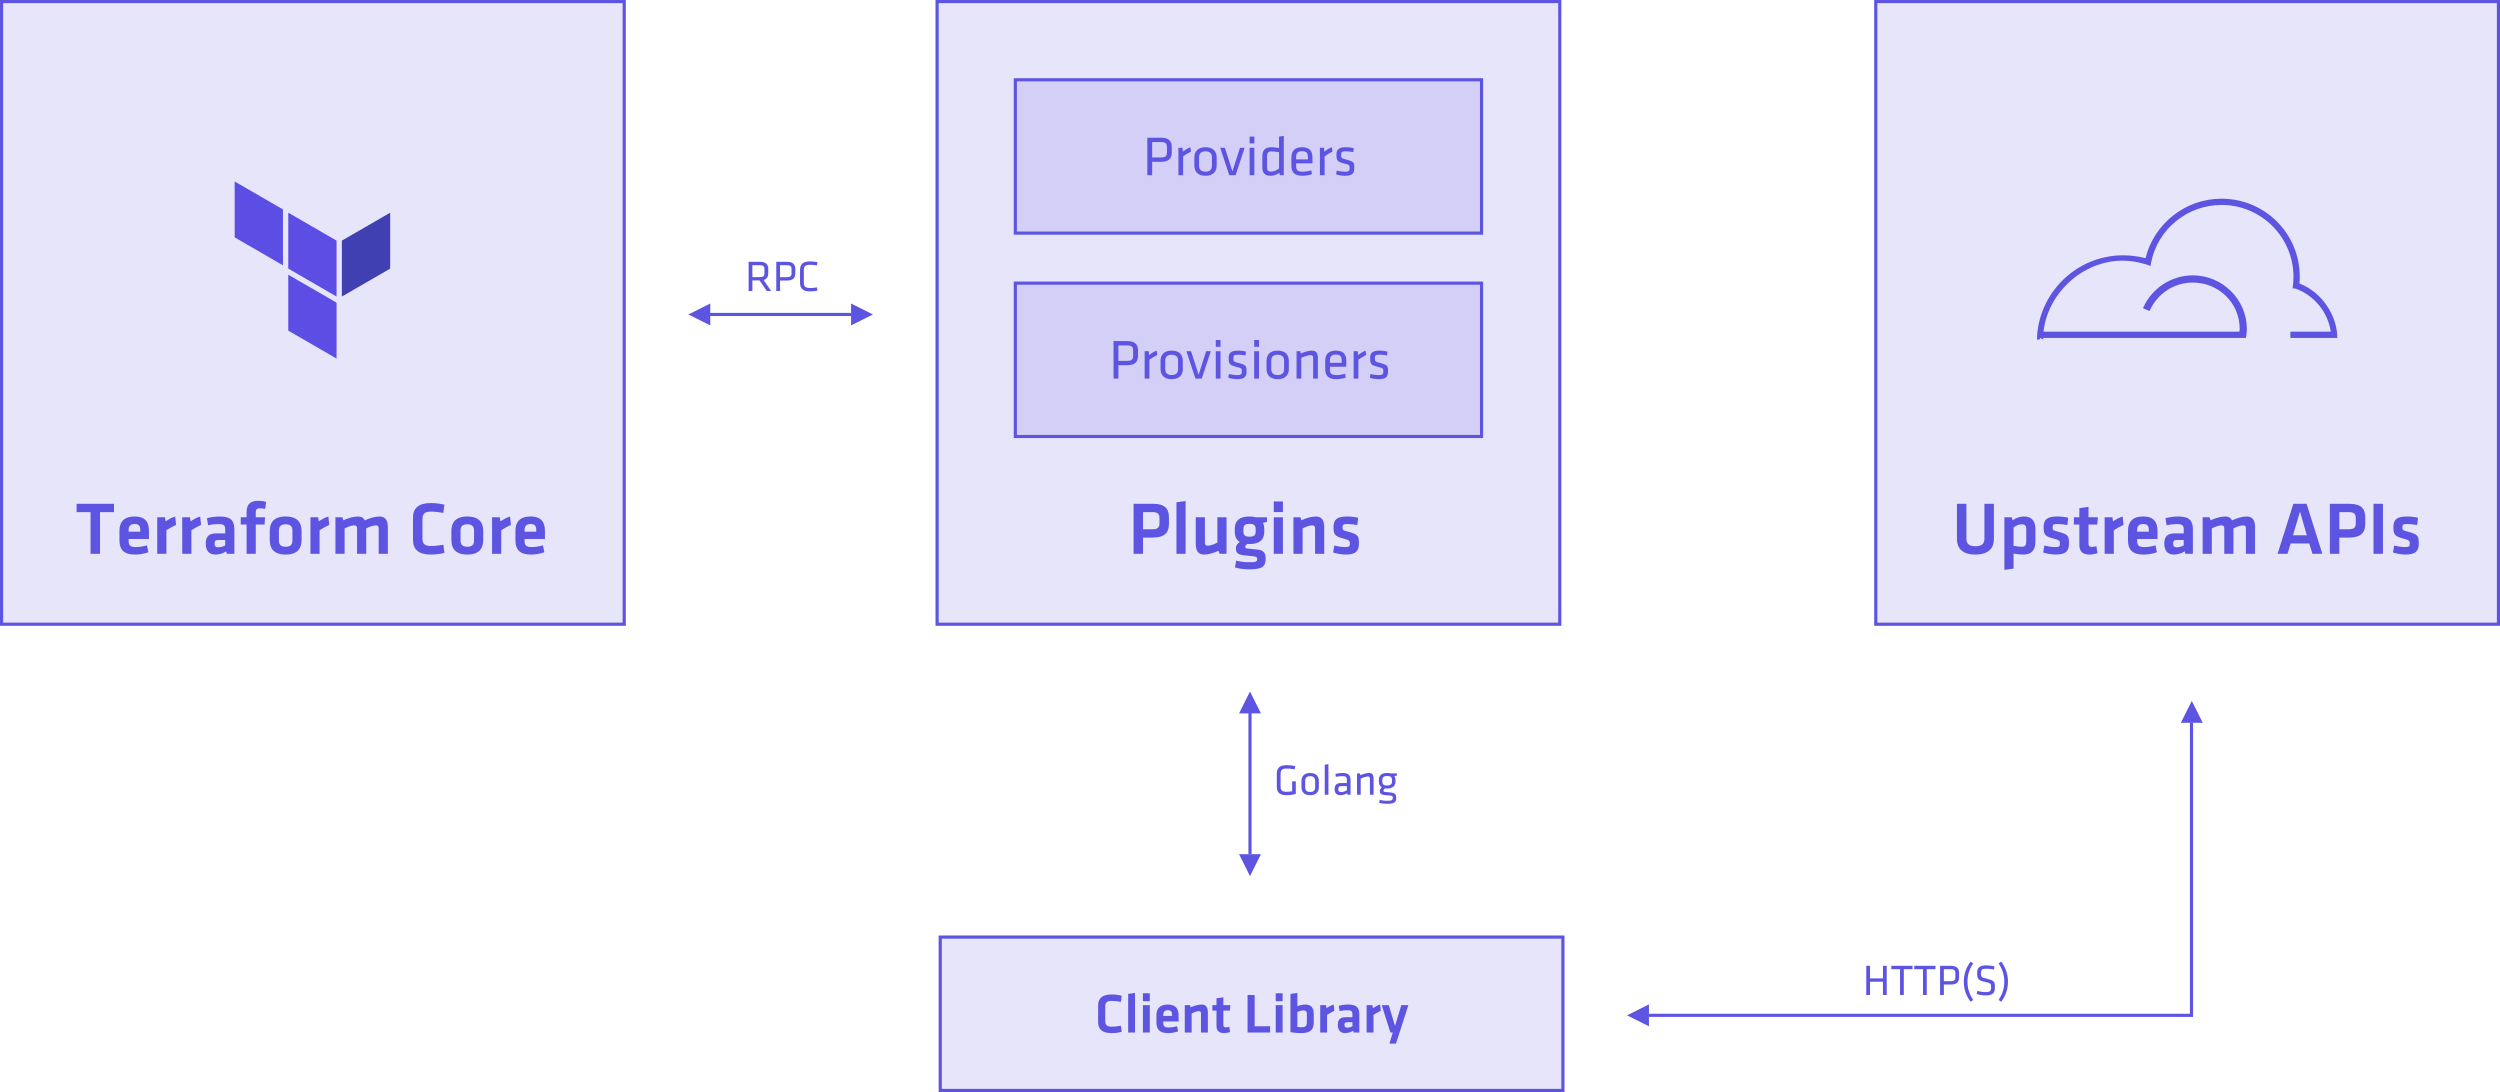 <?xml version="1.0" encoding="utf-8"?>
<svg xmlns="http://www.w3.org/2000/svg" xmlns:xlink="http://www.w3.org/1999/xlink" viewBox="0 0 799 349">
  <defs>
    <path id="a" d="M0 0h200v200H0z"/>
    <path id="b" d="M299 0h200v200H299z"/>
    <path id="c" d="M300 299h200v50H300z"/>
    <path id="d" d="M324 25h150v50H324z"/>
    <path id="e" d="M324 90h150v50H324z"/>
    <path id="f" d="M599 0h200v200H599z"/>
  </defs>
  <g fill="none" fill-rule="evenodd">
    <use fill="#5D54E1" fill-opacity=".15" xlink:href="#a"/>
    <path stroke="#5D54E1" d="M.5.5h199v199H.5z"/>
    <use fill="#5D54E1" fill-opacity=".15" xlink:href="#b"/>
    <path stroke="#5D54E1" d="M299.5.5h199v199h-199z"/>
    <use fill="#5D54E1" fill-opacity=".15" xlink:href="#c"/>
    <path stroke="#5D54E1" d="M300.5 299.5h199v49h-199z"/>
    <use fill="#5D54E1" fill-opacity=".15" xlink:href="#d"/>
    <path stroke="#5D54E1" d="M324.5 25.5h149v49h-149z"/>
    <use fill="#5D54E1" fill-opacity=".15" xlink:href="#e"/>
    <path stroke="#5D54E1" d="M324.5 90.5h149v49h-149z"/>
    <use fill="#5D54E1" fill-opacity=".15" xlink:href="#f"/>
    <path stroke="#5D54E1" d="M599.5.5h199v199h-199z"/>
    <path fill="#5C4EE5" d="M92.132 67.975l15.437 8.933V94.78l-15.44-8.938"/>
    <path fill="#4040B2" d="M109.26 76.908V94.78l15.44-8.938V67.975"/>
    <path fill="#5C4EE5" d="M75 58v17.867l15.436 8.938V66.933m1.696 38.737l15.437 8.937V96.735l-15.44-8.933"/>
    <path fill="#5D54E1" d="M28.94 177h3.024v-13.32h4.464v-2.664H24.476v2.664h4.464V177zm12.168-4.128c0 1.416.504 1.968 2.28 1.968 1.128 0 2.304-.168 3.576-.552l.456 2.208c-1.32.504-2.904.744-4.296.744-3.672 0-4.944-1.704-4.944-4.512v-3.096c0-2.472 1.104-4.56 4.848-4.56 3.744 0 4.584 2.184 4.584 4.704v2.496h-6.504v.6zm0-3.528v.576h3.72v-.576c0-1.104-.336-1.872-1.776-1.872s-1.944.768-1.944 1.872zm14.88-4.272c-1.032.288-2.424 1.104-3.072 1.536l-.192-1.296h-2.472V177h2.928v-7.536c1.056-.672 1.968-1.2 3.096-1.704l-.288-2.688zm7.992 0c-1.032.288-2.424 1.104-3.072 1.536l-.192-1.296h-2.472V177h2.928v-7.536c1.056-.672 1.968-1.2 3.096-1.704l-.288-2.688zm10.92 4.224V177h-2.4l-.216-.792c-1.056.696-2.304 1.032-3.48 1.032-2.136 0-3.048-1.464-3.048-3.48 0-2.376 1.032-3.288 3.408-3.288h2.808v-1.224c0-1.296-.36-1.752-2.232-1.752-1.056 0-2.208.144-3.24.36l-.36-2.232c1.104-.336 2.712-.552 4.008-.552 3.672 0 4.752 1.296 4.752 4.224zm-2.928 5.016v-1.728h-2.16c-.96 0-1.224.264-1.224 1.152 0 .816.264 1.176 1.176 1.176.864 0 1.656-.288 2.208-.6zm13.08-13.92c-.768-.216-1.608-.336-2.52-.336-2.592 0-3.72 1.2-3.72 3.624v1.632H76.94v2.328h1.872V177h2.928v-9.36h2.808l.168-2.328H81.74v-1.464c0-.888.168-1.392 1.32-1.392.48 0 1.128.072 1.68.192l.312-2.256zm11.328 12.24c0 2.4-1.08 4.608-5.088 4.608s-5.088-2.208-5.088-4.608v-2.952c0-2.4 1.08-4.608 5.088-4.608s5.088 2.208 5.088 4.608v2.952zm-2.928-3.048c0-1.32-.6-2.016-2.16-2.016s-2.16.696-2.16 2.016v3.144c0 1.32.6 2.016 2.16 2.016s2.16-.696 2.16-2.016v-3.144zm11.496-4.512c-1.032.288-2.424 1.104-3.072 1.536l-.192-1.296h-2.472V177h2.928v-7.536c1.056-.672 1.968-1.2 3.096-1.704l-.288-2.688zM117.044 177v-8.112c.912-.528 2.328-.984 3.048-.984.672 0 .936.312.936.936V177h2.928v-8.472c0-2.088-.696-3.456-2.64-3.456-1.416 0-3.288.528-4.704 1.248-.384-.792-1.08-1.248-2.208-1.248-1.368 0-3.216.504-4.68 1.224l-.288-.984h-2.232V177h2.928v-8.112c1.056-.552 2.328-.984 3.048-.984.672 0 .936.312.936.936V177h2.928zm14.952-4.392c0 2.928 1.704 4.632 5.688 4.632 1.488 0 3.024-.192 4.344-.528l-.336-2.616c-1.296.24-2.808.408-3.912.408-2.088 0-2.76-.72-2.76-2.424v-6.144c0-1.704.672-2.424 2.76-2.424 1.104 0 2.616.168 3.912.408l.336-2.616c-1.32-.336-2.856-.528-4.344-.528-3.984 0-5.688 1.704-5.688 4.632v7.2zm22.44.024c0 2.4-1.08 4.608-5.088 4.608s-5.088-2.208-5.088-4.608v-2.952c0-2.4 1.08-4.608 5.088-4.608s5.088 2.208 5.088 4.608v2.952zm-2.928-3.048c0-1.32-.6-2.016-2.16-2.016s-2.16.696-2.16 2.016v3.144c0 1.32.6 2.016 2.16 2.016s2.16-.696 2.16-2.016v-3.144zm11.496-4.512c-1.032.288-2.424 1.104-3.072 1.536l-.192-1.296h-2.472V177h2.928v-7.536c1.056-.672 1.968-1.2 3.096-1.704l-.288-2.688zm4.656 7.8c0 1.416.504 1.968 2.28 1.968 1.128 0 2.304-.168 3.576-.552l.456 2.208c-1.32.504-2.904.744-4.296.744-3.672 0-4.944-1.704-4.944-4.512v-3.096c0-2.472 1.104-4.56 4.848-4.56 3.744 0 4.584 2.184 4.584 4.704v2.496h-6.504v.6zm0-3.528v.576h3.72v-.576c0-1.104-.336-1.872-1.776-1.872s-1.944.768-1.944 1.872zM362.288 177v-15.984h6.24c3.696 0 5.064 1.512 5.064 4.32v2.184c0 2.784-1.488 4.296-5.208 4.296h-3.072V177h-3.024zm8.28-11.424c0-1.32-.552-1.896-2.208-1.896h-3.048v5.472h3.048c1.704 0 2.208-.624 2.208-1.944v-1.632zM378.92 177v-16.872l-2.928.408V177h2.928zm3.24-11.688v8.472c0 2.088.696 3.456 2.64 3.456 1.368 0 3.216-.504 4.68-1.224l.288.984H392v-11.688h-2.928v8.112c-1.056.552-2.328.984-3.048.984-.672 0-.936-.312-.936-.936v-8.16h-2.928zm17.184 8.568c-.24 0-.456 0-.672-.024-.384.24-.696.576-.696.936 0 .312.192.456.648.504 1.296.144 2.016.216 3.384.36 1.896.216 2.496 1.152 2.496 2.832 0 2.496-.912 3.48-5.28 3.48-1.344 0-3.192-.192-4.512-.6l.36-2.184c1.248.312 2.568.504 3.936.504 2.328 0 2.784-.168 2.784-.936 0-.72-.216-.84-1.104-.936-1.344-.144-1.896-.216-3.384-.384-1.656-.192-2.304-.744-2.304-2.232 0-.96.648-1.584 1.224-1.992-1.08-.648-1.584-1.728-1.584-3.144v-1.104c.048-2.424 1.32-3.888 4.704-3.888.792 0 1.416.096 1.992.24h3.6v1.464c-.408.12-.888.24-1.296.36.264.504.408 1.152.408 1.824v1.104c0 2.376-1.44 3.816-4.704 3.816zm1.968-4.824c0-1.104-.504-1.632-1.968-1.632-1.44 0-1.944.528-1.944 1.632v.888c0 1.152.576 1.584 1.944 1.584 1.392 0 1.968-.456 1.968-1.584v-.888zm8.712 7.944v-11.688h-2.928V177h2.928zm0-13.344v-3.384h-2.928v3.384h2.928zm13.2 13.344v-8.472c0-2.088-.696-3.456-2.64-3.456-1.368 0-3.216.504-4.68 1.224l-.288-.984h-2.232V177h2.928v-8.112c1.056-.552 2.328-.984 3.048-.984.672 0 .936.312.936.936V177h2.928zm11.088-3.408c0-2.4-.312-2.832-3.576-3.696-1.584-.408-1.656-.48-1.656-1.416 0-.72.216-1.008 1.488-1.008.912 0 2.328.168 3.216.336l.288-2.328c-1.008-.264-2.424-.408-3.504-.408-3.336 0-4.368 1.032-4.368 3.384 0 2.256.336 2.976 3.192 3.672 1.896.456 2.04.816 2.04 1.536 0 .888-.192 1.176-1.488 1.176-1.2 0-2.496-.216-3.48-.504l-.408 2.232c1.08.384 2.784.672 4.032.672 3.528 0 4.224-1.392 4.224-3.648zm199.912-12.576v11.112c0 1.56-.744 2.448-2.88 2.448s-2.88-.888-2.88-2.448v-11.112h-3.024v11.352c0 2.52 1.416 4.872 5.904 4.872 4.488 0 5.904-2.352 5.904-4.872v-11.352h-3.024zm16.296 8.112v3.984c0 2.592-1.152 4.128-3.864 4.128-1.032 0-2.208-.144-3.12-.336v4.824l-2.928.408v-16.824h2.328l.288.984c1.032-.744 2.232-1.224 3.696-1.224 2.352 0 3.6 1.392 3.6 4.056zm-6.984-.504v5.808c.768.168 1.752.312 2.592.312 1.056 0 1.464-.504 1.464-1.56v-4.128c0-.96-.36-1.488-1.44-1.488-.96 0-1.992.48-2.616 1.056zm17.712 4.968c0-2.4-.312-2.832-3.576-3.696-1.584-.408-1.656-.48-1.656-1.416 0-.72.216-1.008 1.488-1.008.912 0 2.328.168 3.216.336l.288-2.328c-1.008-.264-2.424-.408-3.504-.408-3.336 0-4.368 1.032-4.368 3.384 0 2.256.336 2.976 3.192 3.672 1.896.456 2.04.816 2.04 1.536 0 .888-.192 1.176-1.488 1.176-1.2 0-2.496-.216-3.48-.504l-.408 2.232c1.08.384 2.784.672 4.032.672 3.528 0 4.224-1.392 4.224-3.648zm8.76.96c-.504.144-1.032.24-1.464.24-.768 0-1.056-.408-1.056-1.032v-6.12h2.808l.192-2.328h-3V162l-2.928.408v2.904h-1.752v2.328h1.752v6.504c0 2.088 1.08 3.096 3.216 3.096.744 0 1.944-.192 2.568-.456l-.336-2.232zm8.376-9.48c-1.032.288-2.424 1.104-3.072 1.536l-.192-1.296h-2.472V177h2.928v-7.536c1.056-.672 1.968-1.2 3.096-1.704l-.288-2.688zm4.656 7.8c0 1.416.504 1.968 2.28 1.968 1.128 0 2.304-.168 3.576-.552l.456 2.208c-1.32.504-2.904.744-4.296.744-3.672 0-4.944-1.704-4.944-4.512v-3.096c0-2.472 1.104-4.56 4.848-4.56 3.744 0 4.584 2.184 4.584 4.704v2.496h-6.504v.6zm0-3.528v.576h3.72v-.576c0-1.104-.336-1.872-1.776-1.872s-1.944.768-1.944 1.872zm17.808-.048V177h-2.4l-.216-.792c-1.056.696-2.304 1.032-3.48 1.032-2.136 0-3.048-1.464-3.048-3.48 0-2.376 1.032-3.288 3.408-3.288h2.808v-1.224c0-1.296-.36-1.752-2.232-1.752-1.056 0-2.208.144-3.24.36l-.36-2.232c1.104-.336 2.712-.552 4.008-.552 3.672 0 4.752 1.296 4.752 4.224zm-2.928 5.016v-1.728h-2.16c-.96 0-1.224.264-1.224 1.152 0 .816.264 1.176 1.176 1.176.864 0 1.656-.288 2.208-.6zM713.808 177v-8.112c.912-.528 2.328-.984 3.048-.984.672 0 .936.312.936.936V177h2.928v-8.472c0-2.088-.696-3.456-2.64-3.456-1.416 0-3.288.528-4.704 1.248-.384-.792-1.08-1.248-2.208-1.248-1.368 0-3.216.504-4.68 1.224l-.288-.984h-2.232V177h2.928v-8.112c1.056-.552 2.328-.984 3.048-.984.672 0 .936.312.936.936V177h2.928zm25.248 0l-1.032-3.312h-5.928L731.088 177h-3.168l5.04-15.984h4.224l5.04 15.984h-3.168zm-3.984-13.488l-2.232 7.56h4.416l-2.184-7.56zM744.624 177v-15.984h6.24c3.696 0 5.064 1.512 5.064 4.32v2.184c0 2.784-1.488 4.296-5.208 4.296h-3.072V177h-3.024zm8.28-11.424c0-1.32-.552-1.896-2.208-1.896h-3.048v5.472h3.048c1.704 0 2.208-.624 2.208-1.944v-1.632zm8.688-4.56h-3.024V177h3.024v-15.984zm11.448 12.576c0-2.4-.312-2.832-3.576-3.696-1.584-.408-1.656-.48-1.656-1.416 0-.72.216-1.008 1.488-1.008.912 0 2.328.168 3.216.336l.288-2.328c-1.008-.264-2.424-.408-3.504-.408-3.336 0-4.368 1.032-4.368 3.384 0 2.256.336 2.976 3.192 3.672 1.896.456 2.04.816 2.04 1.536 0 .888-.192 1.176-1.488 1.176-1.2 0-2.496-.216-3.48-.504l-.408 2.232c1.08.384 2.784.672 4.032.672 3.528 0 4.224-1.392 4.224-3.648zM366.686 56V44.012h4.338c2.574 0 3.474 1.116 3.474 2.952v1.782c0 1.854-.9 2.97-3.474 2.97h-2.79V56h-1.548zm6.264-9.018c0-1.188-.504-1.584-1.98-1.584h-2.736v4.932h2.736c1.476 0 1.98-.414 1.98-1.584v-1.764zm7.488.072c-.864.36-1.764.9-2.412 1.404l-.09-1.224h-1.314V56h1.512v-6.048c.72-.504 1.674-1.116 2.502-1.512l-.198-1.386zm8.406 5.832c0 1.836-1.008 3.294-3.564 3.294s-3.564-1.458-3.564-3.294v-2.538c0-1.836 1.008-3.294 3.564-3.294s3.564 1.458 3.564 3.294v2.538zm-1.512-2.592c0-1.278-.684-1.926-2.052-1.926-1.368 0-2.052.648-2.052 1.926v2.646c0 1.278.684 1.926 2.052 1.926 1.368 0 2.052-.648 2.052-1.926v-2.646zm6.552 4.464l-2.412-7.524h-1.494L392.876 56h2.016l2.898-8.766h-1.494l-2.412 7.524zM400.886 56v-8.766h-1.512V56h1.512zm0-10.17v-2.178h-1.512v2.178h1.512zm2.556 7.668v-3.582c0-1.746.792-2.862 2.844-2.862.774 0 1.8.126 2.502.27v-3.672l1.512-.216V56h-1.278l-.126-.792c-.72.576-1.746.972-2.898.972-1.728 0-2.556-.918-2.556-2.682zm5.346.306v-5.148c-.81-.162-1.8-.27-2.412-.27-1.008 0-1.422.468-1.422 1.53v3.582c0 .9.288 1.35 1.35 1.35.864 0 1.836-.468 2.484-1.044zm5.454-.864c0 1.386.378 1.944 2.088 1.944.864 0 1.818-.162 2.772-.414l.198 1.206c-.828.306-1.998.504-3.096.504-2.592 0-3.474-1.242-3.474-3.222V50.33c0-1.818.828-3.276 3.438-3.276 2.592 0 3.294 1.494 3.294 3.312v1.836h-5.22v.738zm0-2.718v.72h3.762v-.72c0-1.224-.414-1.908-1.836-1.908-1.422 0-1.926.684-1.926 1.908zm11.412-3.168c-.864.36-1.764.9-2.412 1.404l-.09-1.224h-1.314V56h1.512v-6.048c.72-.504 1.674-1.116 2.502-1.512l-.198-1.386zm7.182 6.588c0-1.746-.198-2.052-2.718-2.682-1.476-.36-1.494-.54-1.494-1.512 0-.792.18-1.098 1.476-1.098.72 0 1.692.108 2.43.252l.108-1.242c-.72-.198-1.638-.306-2.484-.306-2.304 0-3.024.738-3.024 2.358 0 1.818.198 2.268 2.376 2.808 1.764.432 1.836.54 1.836 1.476 0 .936-.234 1.188-1.62 1.188-.756 0-1.746-.144-2.502-.36l-.198 1.188c.702.27 1.89.468 2.79.468 2.502 0 3.024-.828 3.024-2.538zM245.066 93l-2.325-3.374h-2.28V93h-1.2v-9.324h3.56c2.01 0 2.71.868 2.71 2.296v1.344c0 1.106-.4 1.862-1.48 2.17l2.4 3.514h-1.38zm-.757-7.014c0-.924-.4-1.232-1.54-1.232h-2.31v3.808h2.31c1.14 0 1.54-.322 1.54-1.232v-1.344zM248.1 93v-9.324h3.374c2.002 0 2.702.868 2.702 2.296v1.386c0 1.442-.7 2.31-2.703 2.31h-2.17V93H248.1zm4.872-7.014c0-.924-.392-1.232-1.54-1.232h-2.128v3.836h2.128c1.148 0 1.54-.322 1.54-1.232v-1.372zm3.92.364c0-1.302.504-1.722 2.03-1.722.56 0 1.47.07 2.184.196l.125-1.036c-.67-.154-1.65-.252-2.35-.252-2.28 0-3.19.98-3.19 2.744v4.116c0 1.764.91 2.744 3.19 2.744.7 0 1.68-.098 2.36-.252l-.12-1.036c-.71.126-1.62.196-2.18.196-1.52 0-2.03-.42-2.03-1.722V86.35zm99 34.65v-11.988h4.34c2.573 0 3.473 1.116 3.473 2.952v1.782c0 1.854-.9 2.97-3.474 2.97h-2.79V121h-1.54zm6.265-9.018c0-1.188-.506-1.584-1.98-1.584h-2.738v4.932h2.73c1.47 0 1.98-.414 1.98-1.584v-1.764zm7.486.072c-.864.36-1.764.9-2.412 1.404l-.09-1.224h-1.31V121h1.52v-6.048c.72-.504 1.68-1.116 2.51-1.512l-.2-1.386zm8.406 5.832c0 1.836-1.01 3.294-3.57 3.294-2.56 0-3.57-1.458-3.57-3.294v-2.538c0-1.836 1-3.294 3.56-3.294s3.56 1.458 3.56 3.294v2.538zm-1.52-2.592c0-1.278-.69-1.926-2.05-1.926-1.37 0-2.06.648-2.06 1.926v2.646c0 1.278.68 1.926 2.05 1.926 1.36 0 2.05-.648 2.05-1.926v-2.646zm6.55 4.464l-2.42-7.524h-1.49l2.9 8.766h2.01l2.9-8.766h-1.49l-2.41 7.524zm7 1.242v-8.766h-1.51V121h1.51zm0-10.17v-2.178h-1.51v2.178h1.51zm8.33 7.812c0-1.746-.2-2.052-2.72-2.682-1.48-.36-1.5-.54-1.5-1.512 0-.792.18-1.098 1.47-1.098.72 0 1.69.108 2.43.252l.107-1.242c-.72-.198-1.635-.306-2.48-.306-2.305 0-3.025.738-3.025 2.358 0 1.818.194 2.268 2.372 2.808 1.76.432 1.832.54 1.832 1.476 0 .936-.237 1.188-1.62 1.188-.76 0-1.75-.144-2.505-.36l-.194 1.188c.7.27 1.89.468 2.79.468 2.5 0 3.025-.828 3.025-2.538zm3.96 2.358v-8.766h-1.52V121h1.51zm0-10.17v-2.178h-1.52v2.178h1.51zm9.55 7.056c0 1.836-1.01 3.294-3.57 3.294s-3.565-1.458-3.565-3.294v-2.538c0-1.836 1.005-3.294 3.56-3.294s3.566 1.458 3.566 3.294v2.538zm-1.51-2.592c0-1.278-.69-1.926-2.06-1.926s-2.053.648-2.053 1.926v2.646c0 1.278.687 1.926 2.055 1.926 1.364 0 2.05-.648 2.05-1.926v-2.646zM421.18 121v-6.714c0-1.35-.503-2.232-1.907-2.232-1.044 0-2.556.468-3.528.936l-.144-.756h-1.22V121h1.51v-6.624c.94-.486 2.29-.882 2.94-.882.56 0 .85.234.85.81V121h1.51zm3.853-3.06c0 1.386.378 1.944 2.088 1.944.87 0 1.82-.162 2.78-.414l.2 1.206c-.82.306-1.99.504-3.09.504-2.59 0-3.47-1.242-3.47-3.222v-2.628c0-1.818.83-3.276 3.44-3.276 2.59 0 3.3 1.494 3.3 3.312v1.836h-5.22v.738zm0-2.718v.72h3.762v-.72c0-1.224-.414-1.908-1.836-1.908-1.43 0-1.93.684-1.93 1.908zm11.412-3.168c-.864.36-1.764.9-2.412 1.404l-.09-1.224h-1.314V121h1.51v-6.048c.72-.504 1.67-1.116 2.5-1.512l-.2-1.386zm7.182 6.588c0-1.746-.198-2.052-2.718-2.682-1.48-.36-1.5-.54-1.5-1.512 0-.792.18-1.098 1.47-1.098.72 0 1.69.108 2.43.252l.11-1.242c-.72-.198-1.64-.306-2.49-.306-2.31 0-3.03.738-3.03 2.358 0 1.818.2 2.268 2.38 2.808 1.76.432 1.83.54 1.83 1.476 0 .936-.23 1.188-1.62 1.188-.757 0-1.747-.144-2.5-.36l-.2 1.188c.7.27 1.89.468 2.79.468 2.5 0 3.023-.828 3.023-2.538zm-92.66 208.064c0 2.196 1.28 3.474 4.267 3.474 1.116 0 2.268-.144 3.258-.396l-.252-1.962c-.972.18-2.106.306-2.934.306-1.566 0-2.07-.54-2.07-1.818v-4.608c0-1.278.504-1.818 2.07-1.818.828 0 1.962.126 2.934.306l.252-1.962c-.99-.252-2.142-.396-3.258-.396-2.988 0-4.266 1.278-4.266 3.474v5.4zm11.79 3.294v-12.654l-2.195.306V330h2.196zm4.717 0v-8.766h-2.196V330h2.196zm0-10.008v-2.538h-2.196v2.538h2.196zm4.32 6.912c0 1.062.378 1.476 1.71 1.476.846 0 1.728-.126 2.682-.414l.342 1.656c-.99.378-2.178.558-3.222.558-2.754 0-3.708-1.278-3.708-3.384v-2.322c0-1.854.828-3.42 3.636-3.42 2.808 0 3.438 1.638 3.438 3.528v1.872h-4.878v.45zm0-2.646v.432h2.79v-.432c0-.828-.252-1.404-1.332-1.404s-1.458.576-1.458 1.404zM386.032 330v-6.354c0-1.566-.522-2.592-1.98-2.592-1.026 0-2.412.378-3.51.918l-.216-.738h-1.674V330h2.196v-6.084c.792-.414 1.746-.738 2.286-.738.504 0 .702.234.702.702V330h2.196zm6.84-1.836c-.378.108-.774.18-1.098.18-.576 0-.792-.306-.792-.774v-4.59h2.106l.144-1.746h-2.25v-2.484l-2.196.306v2.178h-1.314v1.746h1.314v4.878c0 1.566.81 2.322 2.412 2.322.558 0 1.458-.144 1.926-.342l-.252-1.674zm8.118-10.152h-2.268V330h7.2v-1.998h-4.932v-9.99zM409.918 330v-8.766h-2.196V330h2.196zm0-10.008v-2.538h-2.196v2.538h2.196zm9.954 4.068v2.574c0 2.124-.648 3.546-4.032 3.546-.882 0-2.304-.09-3.402-.306v-12.222l2.196-.306v4.23c.648-.27 1.638-.522 2.592-.522 1.89 0 2.646 1.152 2.646 3.006zm-5.238-.63v4.806c.396.054.846.072 1.314.072 1.44 0 1.728-.576 1.728-1.602v-2.7c0-.702-.306-1.08-1.116-1.08-.612 0-1.386.252-1.926.504zm11.61-2.376c-.774.216-1.818.828-2.304 1.152l-.144-.972h-1.854V330h2.196v-5.652c.792-.504 1.476-.9 2.322-1.278l-.216-2.016zm8.19 3.168V330h-1.8l-.162-.594c-.792.522-1.728.774-2.61.774-1.602 0-2.286-1.098-2.286-2.61 0-1.782.774-2.466 2.556-2.466h2.106v-.918c0-.972-.27-1.314-1.674-1.314-.792 0-1.656.108-2.43.27l-.27-1.674c.828-.252 2.034-.414 3.006-.414 2.754 0 3.564.972 3.564 3.168zm-2.196 3.762v-1.296h-1.62c-.72 0-.918.198-.918.864 0 .612.198.882.882.882.648 0 1.242-.216 1.656-.45zm8.838-6.93c-.774.216-1.818.828-2.304 1.152l-.144-.972h-1.854V330h2.196v-5.652c.792-.504 1.476-.9 2.322-1.278l-.216-2.016zm9.036.18h-2.25l-2.016 6.66-1.998-6.66h-2.25L444.37 330h.774l-1.098 3.546h2.088l1.17-3.546 2.808-8.766z"/>
    <path fill="#5D54E1" fill-rule="nonzero" d="M734.9 90.6c.1-.8.1-1.4.1-2.2 0-13.8-11.2-24.9-25-24.9-11.5 0-21.5 7.9-24.3 19-2.4-.6-4.8-.9-7.2-.9-14.9 0-27.2 12.1-27.5 27l1-.2v-.4l1 .5v-.5h64.8l.1-.6c.1-.9.2-1.5.2-2.2 0-9.5-7.8-17.2-17.3-17.2-6.9 0-13.2 4.2-15.9 10.5l2.1.9c2.4-5.5 7.8-9.1 13.8-9.1 8.3 0 15 6.5 15 14.8 0 .4 0-.1-.1.9h-62.6c1.3-12 12.2-22.7 25.4-22.7 2.6 0 5.2.5 7.7 1.3l1.1.4.2-1.1c2.1-10.7 11.6-18.4 22.5-18.4 12.7 0 23 10.3 23 23 0 .9-.1 1.9-.2 2.9l-.1.8h.8c6.2 2.1 10.6 7.8 11.4 13.8H732v2h15c0-7-4.8-14.6-12.1-17.4z"/>
    <path stroke="#5D54E1" d="M227.398 100.5h44.12" stroke-linecap="square"/>
    <path fill="#5D54E1" d="M279 100.5l-7 3.5v-7m-52 3.5l7 3.5v-7"/>
    <path stroke="#5D54E1" d="M527.398 324.5H699.5m.898.007v-93.044" stroke-linecap="square"/>
    <path fill="#5D54E1" d="M700.5 224l3.5 7h-7m-177 93.5l7 3.5v-7m-117.724-73.65c0-1.26.462-1.722 2.002-1.722.77 0 1.61.084 2.506.238l.14-1.036c-.868-.196-1.792-.294-2.59-.294-2.324 0-3.262.868-3.262 2.758v4.102c0 1.722.728 2.744 3.108 2.744.966 0 2.044-.14 2.954-.406v-4.018h-1.162v3.164c-.644.126-1.26.168-1.75.168-1.596 0-1.946-.532-1.946-1.722v-3.976zm12.222 4.228c0 1.428-.784 2.562-2.772 2.562-1.988 0-2.772-1.134-2.772-2.562v-1.974c0-1.428.784-2.562 2.772-2.562 1.988 0 2.772 1.134 2.772 2.562v1.974zm-1.176-2.016c0-.994-.532-1.498-1.596-1.498s-1.596.504-1.596 1.498v2.058c0 .994.532 1.498 1.596 1.498s1.596-.504 1.596-1.498v-2.058zm4.242 4.438v-9.772l-1.176.168V254h1.176zm7.07-4.746V254h-.994l-.07-.504c-.602.42-1.386.644-2.212.644-1.274 0-1.806-.756-1.806-1.96 0-1.414.714-1.918 2.086-1.918h1.82v-1.064c0-.854-.378-1.148-1.484-1.148-.658 0-1.512.112-2.044.224l-.126-.938c.644-.168 1.512-.294 2.24-.294 1.946 0 2.59.756 2.59 2.212zm-1.176 3.318v-1.33h-1.736c-.728 0-.994.224-.994.91 0 .7.126.98.966.98.588 0 1.246-.224 1.764-.56zm8.54 1.428v-5.222c0-1.05-.392-1.736-1.484-1.736-.812 0-1.988.364-2.744.728l-.112-.588h-.952V254h1.176v-5.152c.728-.378 1.778-.686 2.282-.686.434 0 .658.182.658.63V254h1.176zm7.448-6.818v.686l-.812.154c.252.35.364.826.378 1.358v.308c0 1.47-.896 2.324-2.674 2.324-.252 0-.49-.014-.7-.042-.238.196-.49.434-.49.728 0 .266.14.364.448.392.714.07 1.078.112 1.932.196 1.232.126 1.708.602 1.708 1.638 0 1.484-.518 1.974-2.982 1.974-.63 0-1.708-.112-2.478-.322l.168-.924c.714.168 1.596.28 2.282.28 1.736 0 1.904-.238 1.904-.952 0-.574-.21-.672-1.008-.742-.756-.07-1.008-.098-1.806-.168-1.008-.084-1.33-.616-1.33-1.246 0-.504.28-.924.644-1.204-.644-.364-.952-1.036-.952-1.932v-.308c0-1.484.714-2.338 2.66-2.338.35 0 .826.042 1.148.14h1.96zm-1.554 2.212c0-.994-.42-1.386-1.554-1.386-1.134 0-1.554.378-1.554 1.386v.294c0 1.036.434 1.358 1.554 1.358s1.554-.462 1.554-1.358v-.294zM602.998 318v-9.324h-1.204v4.018h-4.13v-4.018h-1.204V318h1.204v-4.228h4.13V318h1.204zm4.256 0h1.204v-8.246h2.786v-1.078h-6.776v1.078h2.786V318zm7.336 0h1.204v-8.246h2.786v-1.078h-6.776v1.078h2.786V318zm5.46 0v-9.324h3.374c2.002 0 2.702.868 2.702 2.296v1.386c0 1.442-.7 2.31-2.702 2.31h-2.17V318h-1.204zm4.872-7.014c0-.924-.392-1.232-1.54-1.232h-2.128v3.836h2.128c1.148 0 1.54-.322 1.54-1.232v-1.372zm4.872-3.654c-1.386 1.862-2.156 3.948-2.156 6.412s.77 4.55 2.156 6.412l.84-.56c-1.33-2.072-1.82-3.808-1.82-5.852 0-2.044.49-3.78 1.82-5.852l-.84-.56zm7.77 8.26c0-1.82-.126-2.184-2.604-2.8-1.848-.462-1.848-.518-1.848-1.806 0-1.078.28-1.386 1.806-1.386.77 0 1.652.098 2.394.266l.098-1.022c-.742-.196-1.708-.308-2.52-.308-2.31 0-2.982.784-2.982 2.408 0 1.932.266 2.366 2.52 2.87 1.918.434 1.932.546 1.932 1.806 0 1.064-.308 1.456-1.806 1.456-.854 0-1.75-.14-2.604-.406l-.196.98c.798.322 1.876.49 2.772.49 2.562 0 3.038-.924 3.038-2.548zm1.19-7.7c1.33 2.072 1.82 3.808 1.82 5.852 0 2.044-.49 3.78-1.82 5.852l.84.56c1.386-1.862 2.156-3.948 2.156-6.412s-.77-4.55-2.156-6.412l-.84.56z"/>
    <path stroke="#5D54E1" d="M399.5 228.398v44.12" stroke-linecap="square"/>
    <path fill="#5D54E1" d="M399.5 280l-3.5-7h7m-3.5-52l-3.5 7h7"/>
  </g>
</svg>